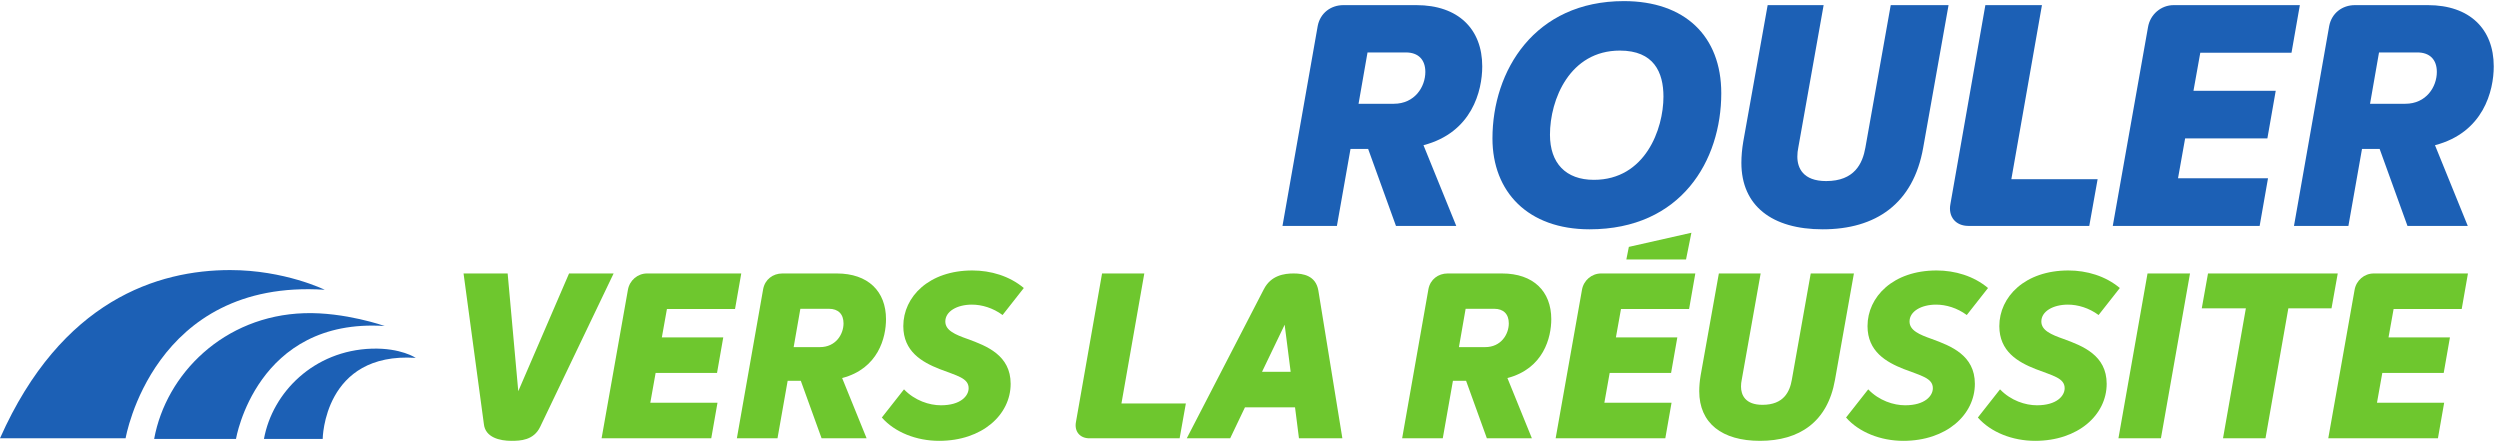 <svg xmlns:inkscape="http://www.inkscape.org/namespaces/inkscape" xmlns:sodipodi="http://sodipodi.sourceforge.net/DTD/sodipodi-0.dtd" xmlns="http://www.w3.org/2000/svg" xmlns:svg="http://www.w3.org/2000/svg" id="svg1" width="794.627" height="140.12" viewBox="0 0 794.627 140.12" sodipodi:docname="Logo_rouler.eps"><defs id="defs1"></defs><g id="g1" inkscape:groupmode="layer" inkscape:label="1"><g id="group-R5"><path id="path2" d="m 3406.36,881.656 c 0,29.555 -16.99,46.559 -46.56,46.559 h -91.63 l -21.43,-122.672 h 84.25 c 50.25,0 75.37,40.641 75.37,76.113 z m -4.43,-175.14 78.33,-192.871 h -144.1 l -66.5,184.007 h -42.13 l -32.51,-184.007 h -130.06 l 84.24,478.113 c 5.92,30.302 31.03,49.522 61.33,49.522 h 174.4 c 99.77,0 157.4,-56.909 157.4,-146.319 0,-58.387 -24.38,-158.148 -140.4,-188.445" style="fill:#1c60b5;fill-opacity:1;fill-rule:nonzero;stroke:none" transform="matrix(0.133,0,0,-0.133,0,140.12)"></path><path id="path3" d="m 3975.41,822.535 c 0,58.383 -22.91,110.11 -104.2,110.11 -119.72,0 -167.02,-116.758 -167.02,-201.004 0,-67.985 37.69,-107.891 104.94,-107.891 122.68,0 166.28,121.191 166.28,198.785 z m -408.66,-99.762 c 0,161.836 100.5,328.107 314.07,328.107 145.58,0 232.77,-83.501 232.77,-220.216 0,-160.355 -95.33,-325.148 -314.81,-325.148 -147.04,0 -232.03,89.418 -232.03,217.257" style="fill:#1c60b5;fill-opacity:1;fill-rule:nonzero;stroke:none" transform="matrix(0.133,0,0,-0.133,0,140.12)"></path><path id="path4" d="m 4161.66,664.395 c 0,15.511 1.47,32.515 4.42,50.25 l 58.38,326.635 h 133.76 l -60.59,-340.678 c -1.48,-6.653 -2.23,-14.043 -2.23,-21.426 0,-26.606 13.31,-58.383 68.74,-58.383 67.98,0 87.19,42.125 93.84,79.809 l 60.6,340.678 h 138.19 l -60.6,-340.678 c -23.65,-134.493 -113.8,-195.086 -240.16,-195.086 -121.2,0 -194.35,56.16 -194.35,158.879" style="fill:#1c60b5;fill-opacity:1;fill-rule:nonzero;stroke:none" transform="matrix(0.133,0,0,-0.133,0,140.12)"></path><path id="path5" d="m 4661.24,566.109 83.5,475.171 h 135.24 L 4806.82,625.227 H 5013 L 4993.05,513.645 H 4704.1 c -30.3,0 -48.78,22.168 -42.86,52.464" style="fill:#1c60b5;fill-opacity:1;fill-rule:nonzero;stroke:none" transform="matrix(0.133,0,0,-0.133,0,140.12)"></path><path id="path6" d="m 5258.36,927.473 -16.27,-90.899 h 196.57 l -19.95,-113.801 h -196.57 l -16.99,-95.332 h 215.05 l -19.97,-113.796 h -351 l 84.24,475.164 c 5.17,30.291 31.03,52.471 61.33,52.471 h 301.5 l -19.95,-113.807 h -217.99" style="fill:#1c60b5;fill-opacity:1;fill-rule:nonzero;stroke:none" transform="matrix(0.133,0,0,-0.133,0,140.12)"></path><path id="path7" d="m 5823.69,881.656 c 0,29.555 -16.99,46.559 -46.55,46.559 h -91.63 l -21.43,-122.672 h 84.25 c 50.24,0 75.36,40.641 75.36,76.113 z m -4.42,-175.14 78.33,-192.871 h -144.1 l -66.51,184.007 h -42.13 l -32.51,-184.007 h -130.06 l 84.24,478.113 c 5.92,30.302 31.04,49.522 61.34,49.522 h 174.4 c 99.75,0 157.4,-56.909 157.4,-146.319 0,-58.387 -24.39,-158.148 -140.4,-188.445" style="fill:#1c60b5;fill-opacity:1;fill-rule:nonzero;stroke:none" transform="matrix(0.133,0,0,-0.133,0,140.12)"></path><path id="path8" d="m 3886.74,433.398 h 142.63 l 12.85,63.915 -149.49,-33.79 -5.99,-30.125" style="fill:#6ec72e;fill-opacity:1;fill-rule:nonzero;stroke:none" transform="matrix(0.133,0,0,-0.133,0,140.12)"></path><path id="path9" d="M 1466.45,399.992 1291,33.648 C 1275.55,1.102 1243.55,0 1222.04,0 1195,0 1159.69,7.73 1156.38,40.27 l -48.55,359.723 h 105.38 l 25.38,-281.379 121.37,281.379 h 106.49" style="fill:#6ec72e;fill-opacity:1;fill-rule:nonzero;stroke:none" transform="matrix(0.133,0,0,-0.133,0,140.12)"></path><path id="path10" d="m 1593.86,315.02 -12.14,-67.852 h 146.76 l -14.9,-84.961 h -146.75 l -12.69,-71.172 h 160.55 l -14.9,-84.965 h -262.07 l 62.9,354.75 c 3.86,22.618 23.17,39.172 45.79,39.172 h 225.1 l -14.89,-84.972 h -162.76" style="fill:#6ec72e;fill-opacity:1;fill-rule:nonzero;stroke:none" transform="matrix(0.133,0,0,-0.133,0,140.12)"></path><path id="path11" d="m 2015.9,280.82 c 0,22.071 -12.69,34.758 -34.76,34.758 h -68.41 l -16,-91.582 h 62.89 c 37.52,0 56.28,30.352 56.28,56.824 z M 2012.59,150.07 2071.07,6.07 H 1963.49 L 1913.83,143.449 h -31.44 L 1858.11,6.07 h -97.1 l 62.9,356.957 c 4.41,22.618 23.17,36.965 45.79,36.965 h 130.2 c 74.48,0 117.52,-42.48 117.52,-109.238 0,-43.586 -18.21,-118.066 -104.83,-140.684" style="fill:#6ec72e;fill-opacity:1;fill-rule:nonzero;stroke:none" transform="matrix(0.133,0,0,-0.133,0,140.12)"></path><path id="path12" d="m 2107.46,55.723 52.96,67.316 c 25.93,-27.031 60.69,-38.066 88.28,-38.066 47.44,0 66.2,22.605 66.2,40.82 0,24.277 -28.14,29.793 -69.51,45.789 -41.93,16.555 -86.62,41.926 -86.62,102.617 0,70.071 61.23,132.961 164.96,132.961 44.14,0 88.82,-13.242 123.03,-41.926 l -50.75,-64.55 c -23.18,17.101 -49.66,24.836 -73.38,24.836 -35.32,0 -63.45,-16.008 -63.45,-40.286 0,-21.511 23.73,-31.445 53.52,-41.921 45.23,-16.555 102.61,-38.625 102.61,-107.043 C 2415.31,62.344 2347.45,0 2244.29,0 2190.21,0 2138.35,20.41 2107.46,55.723" style="fill:#6ec72e;fill-opacity:1;fill-rule:nonzero;stroke:none" transform="matrix(0.133,0,0,-0.133,0,140.12)"></path><path id="path13" d="m 2571.42,45.25 62.34,354.742 h 100.96 L 2680.1,89.375 h 153.93 L 2819.14,6.07 h -215.73 c -22.61,0 -36.41,16.551 -31.99,39.18" style="fill:#6ec72e;fill-opacity:1;fill-rule:nonzero;stroke:none" transform="matrix(0.133,0,0,-0.133,0,140.12)"></path><path id="path14" d="m 3084.47,164.961 -14.33,112.551 -54.08,-112.551 z M 3094.96,80 H 2975.24 L 2939.93,6.07 H 2836.21 L 3020.48,362.473 c 17.1,33.105 48.55,37.519 71.17,37.519 22.62,0 52.96,-4.961 59.03,-40.832 L 3208.06,6.07 H 3104.34 L 3094.96,80" style="fill:#6ec72e;fill-opacity:1;fill-rule:nonzero;stroke:none" transform="matrix(0.133,0,0,-0.133,0,140.12)"></path><path id="path15" d="m 3605.81,280.82 c 0,22.071 -12.68,34.758 -34.76,34.758 h -68.41 l -16,-91.582 h 62.9 c 37.51,0 56.27,30.352 56.27,56.824 z M 3602.5,150.07 3660.99,6.07 H 3553.4 L 3503.74,143.449 h -31.45 L 3448.03,6.07 h -97.11 l 62.9,356.957 c 4.41,22.618 23.17,36.965 45.79,36.965 h 130.19 c 74.49,0 117.52,-42.48 117.52,-109.238 0,-43.586 -18.21,-118.066 -104.82,-140.684" style="fill:#6ec72e;fill-opacity:1;fill-rule:nonzero;stroke:none" transform="matrix(0.133,0,0,-0.133,0,140.12)"></path><path id="path16" d="m 3873.92,315.02 -12.14,-67.852 h 146.76 l -14.91,-84.961 h -146.75 l -12.69,-71.172 h 160.55 l -14.9,-84.965 h -262.07 l 62.9,354.75 c 3.87,22.618 23.18,39.172 45.79,39.172 h 225.1 l -14.89,-84.972 h -162.75" style="fill:#6ec72e;fill-opacity:1;fill-rule:nonzero;stroke:none" transform="matrix(0.133,0,0,-0.133,0,140.12)"></path><path id="path17" d="m 4060.93,118.613 c 0,11.594 1.1,24.278 3.31,37.532 l 43.58,243.847 h 99.87 l -45.25,-254.347 c -1.11,-4.961 -1.66,-10.477 -1.66,-15.997 0,-19.851 9.93,-43.582 51.31,-43.582 50.76,0 65.11,31.446 70.08,59.579 l 45.22,254.347 h 103.18 L 4385.33,145.645 C 4367.68,45.25 4300.37,0 4206.03,0 c -90.49,0 -145.1,41.93 -145.1,118.613" style="fill:#6ec72e;fill-opacity:1;fill-rule:nonzero;stroke:none" transform="matrix(0.133,0,0,-0.133,0,140.12)"></path><path id="path18" d="m 4411.8,55.723 52.96,67.316 c 25.93,-27.031 60.69,-38.066 88.27,-38.066 47.45,0 66.21,22.605 66.21,40.82 0,24.277 -28.15,29.793 -69.52,45.789 -41.93,16.555 -86.61,41.926 -86.61,102.617 0,70.071 61.23,132.961 164.96,132.961 44.13,0 88.82,-13.242 123.02,-41.926 l -50.76,-64.55 c -23.16,17.101 -49.65,24.836 -73.37,24.836 -35.31,0 -63.44,-16.008 -63.44,-40.286 0,-21.511 23.73,-31.445 53.51,-41.921 45.24,-16.555 102.62,-38.625 102.62,-107.043 C 4719.65,62.344 4651.79,0 4548.61,0 4494.55,0 4442.69,20.41 4411.8,55.723" style="fill:#6ec72e;fill-opacity:1;fill-rule:nonzero;stroke:none" transform="matrix(0.133,0,0,-0.133,0,140.12)"></path><path id="path19" d="m 4726.8,55.723 52.97,67.316 c 25.92,-27.031 60.68,-38.066 88.27,-38.066 47.45,0 66.21,22.605 66.21,40.82 0,24.277 -28.15,29.793 -69.51,45.789 -41.94,16.555 -86.63,41.926 -86.63,102.617 0,70.071 61.24,132.961 164.96,132.961 44.14,0 88.82,-13.242 123.03,-41.926 l -50.75,-64.55 c -23.18,17.101 -49.66,24.836 -73.38,24.836 -35.31,0 -63.45,-16.008 -63.45,-40.286 0,-21.511 23.73,-31.445 53.51,-41.921 45.26,-16.555 102.63,-38.625 102.63,-107.043 C 5034.66,62.344 4966.8,0 4863.62,0 4809.56,0 4757.7,20.41 4726.8,55.723" style="fill:#6ec72e;fill-opacity:1;fill-rule:nonzero;stroke:none" transform="matrix(0.133,0,0,-0.133,0,140.12)"></path><path id="path20" d="m 5132.29,399.992 h 101.52 L 5164.3,6.07 h -101.53 l 69.52,393.922" style="fill:#6ec72e;fill-opacity:1;fill-rule:nonzero;stroke:none" transform="matrix(0.133,0,0,-0.133,0,140.12)"></path><path id="path21" d="M 5571.99,316.68 H 5468.82 L 5414.2,6.07 H 5312.69 L 5367.3,316.68 h -105.38 l 14.91,83.312 h 310.05 l -14.89,-83.312" style="fill:#6ec72e;fill-opacity:1;fill-rule:nonzero;stroke:none" transform="matrix(0.133,0,0,-0.133,0,140.12)"></path><path id="path22" d="m 5720.37,315.02 -12.14,-67.852 h 146.76 L 5840.1,162.207 H 5693.34 L 5680.65,91.035 H 5841.2 L 5826.3,6.07 h -262.06 l 62.9,354.75 c 3.86,22.618 23.17,39.172 45.79,39.172 h 225.1 l -14.9,-84.972 h -162.76" style="fill:#6ec72e;fill-opacity:1;fill-rule:nonzero;stroke:none" transform="matrix(0.133,0,0,-0.133,0,140.12)"></path><path id="path23" d="m 776.098,361.008 c 0,0 -96.004,47.109 -226.004,47.109 C 378.074,408.117 146.953,336.887 0,6.09 h 300.164 c 0,0 64.941,381.91 475.934,354.918" style="fill:#1c60b5;fill-opacity:1;fill-rule:nonzero;stroke:none" transform="matrix(0.133,0,0,-0.133,0,140.12)"></path><path id="path24" d="m 919.395,274.414 c 0,0 -95.309,33.742 -192.278,30.625 -192,-6.141 -330.242,-144.941 -358.703,-300.43 v 0 h 195.578 c 0,0 48.488,289.961 355.403,269.805" style="fill:#1c60b5;fill-opacity:1;fill-rule:nonzero;stroke:none" transform="matrix(0.133,0,0,-0.133,0,140.12)"></path><path id="path25" d="M 888.344,220.273 C 750.445,215.82 651.227,116.23 630.824,4.609 v 0 h 140.364 c 0,0 2.113,208.176 222.359,193.653 0,0 -35.625,24.238 -105.203,22.011" style="fill:#1c60b5;fill-opacity:1;fill-rule:nonzero;stroke:none" transform="matrix(0.133,0,0,-0.133,0,140.12)"></path></g></g></svg>